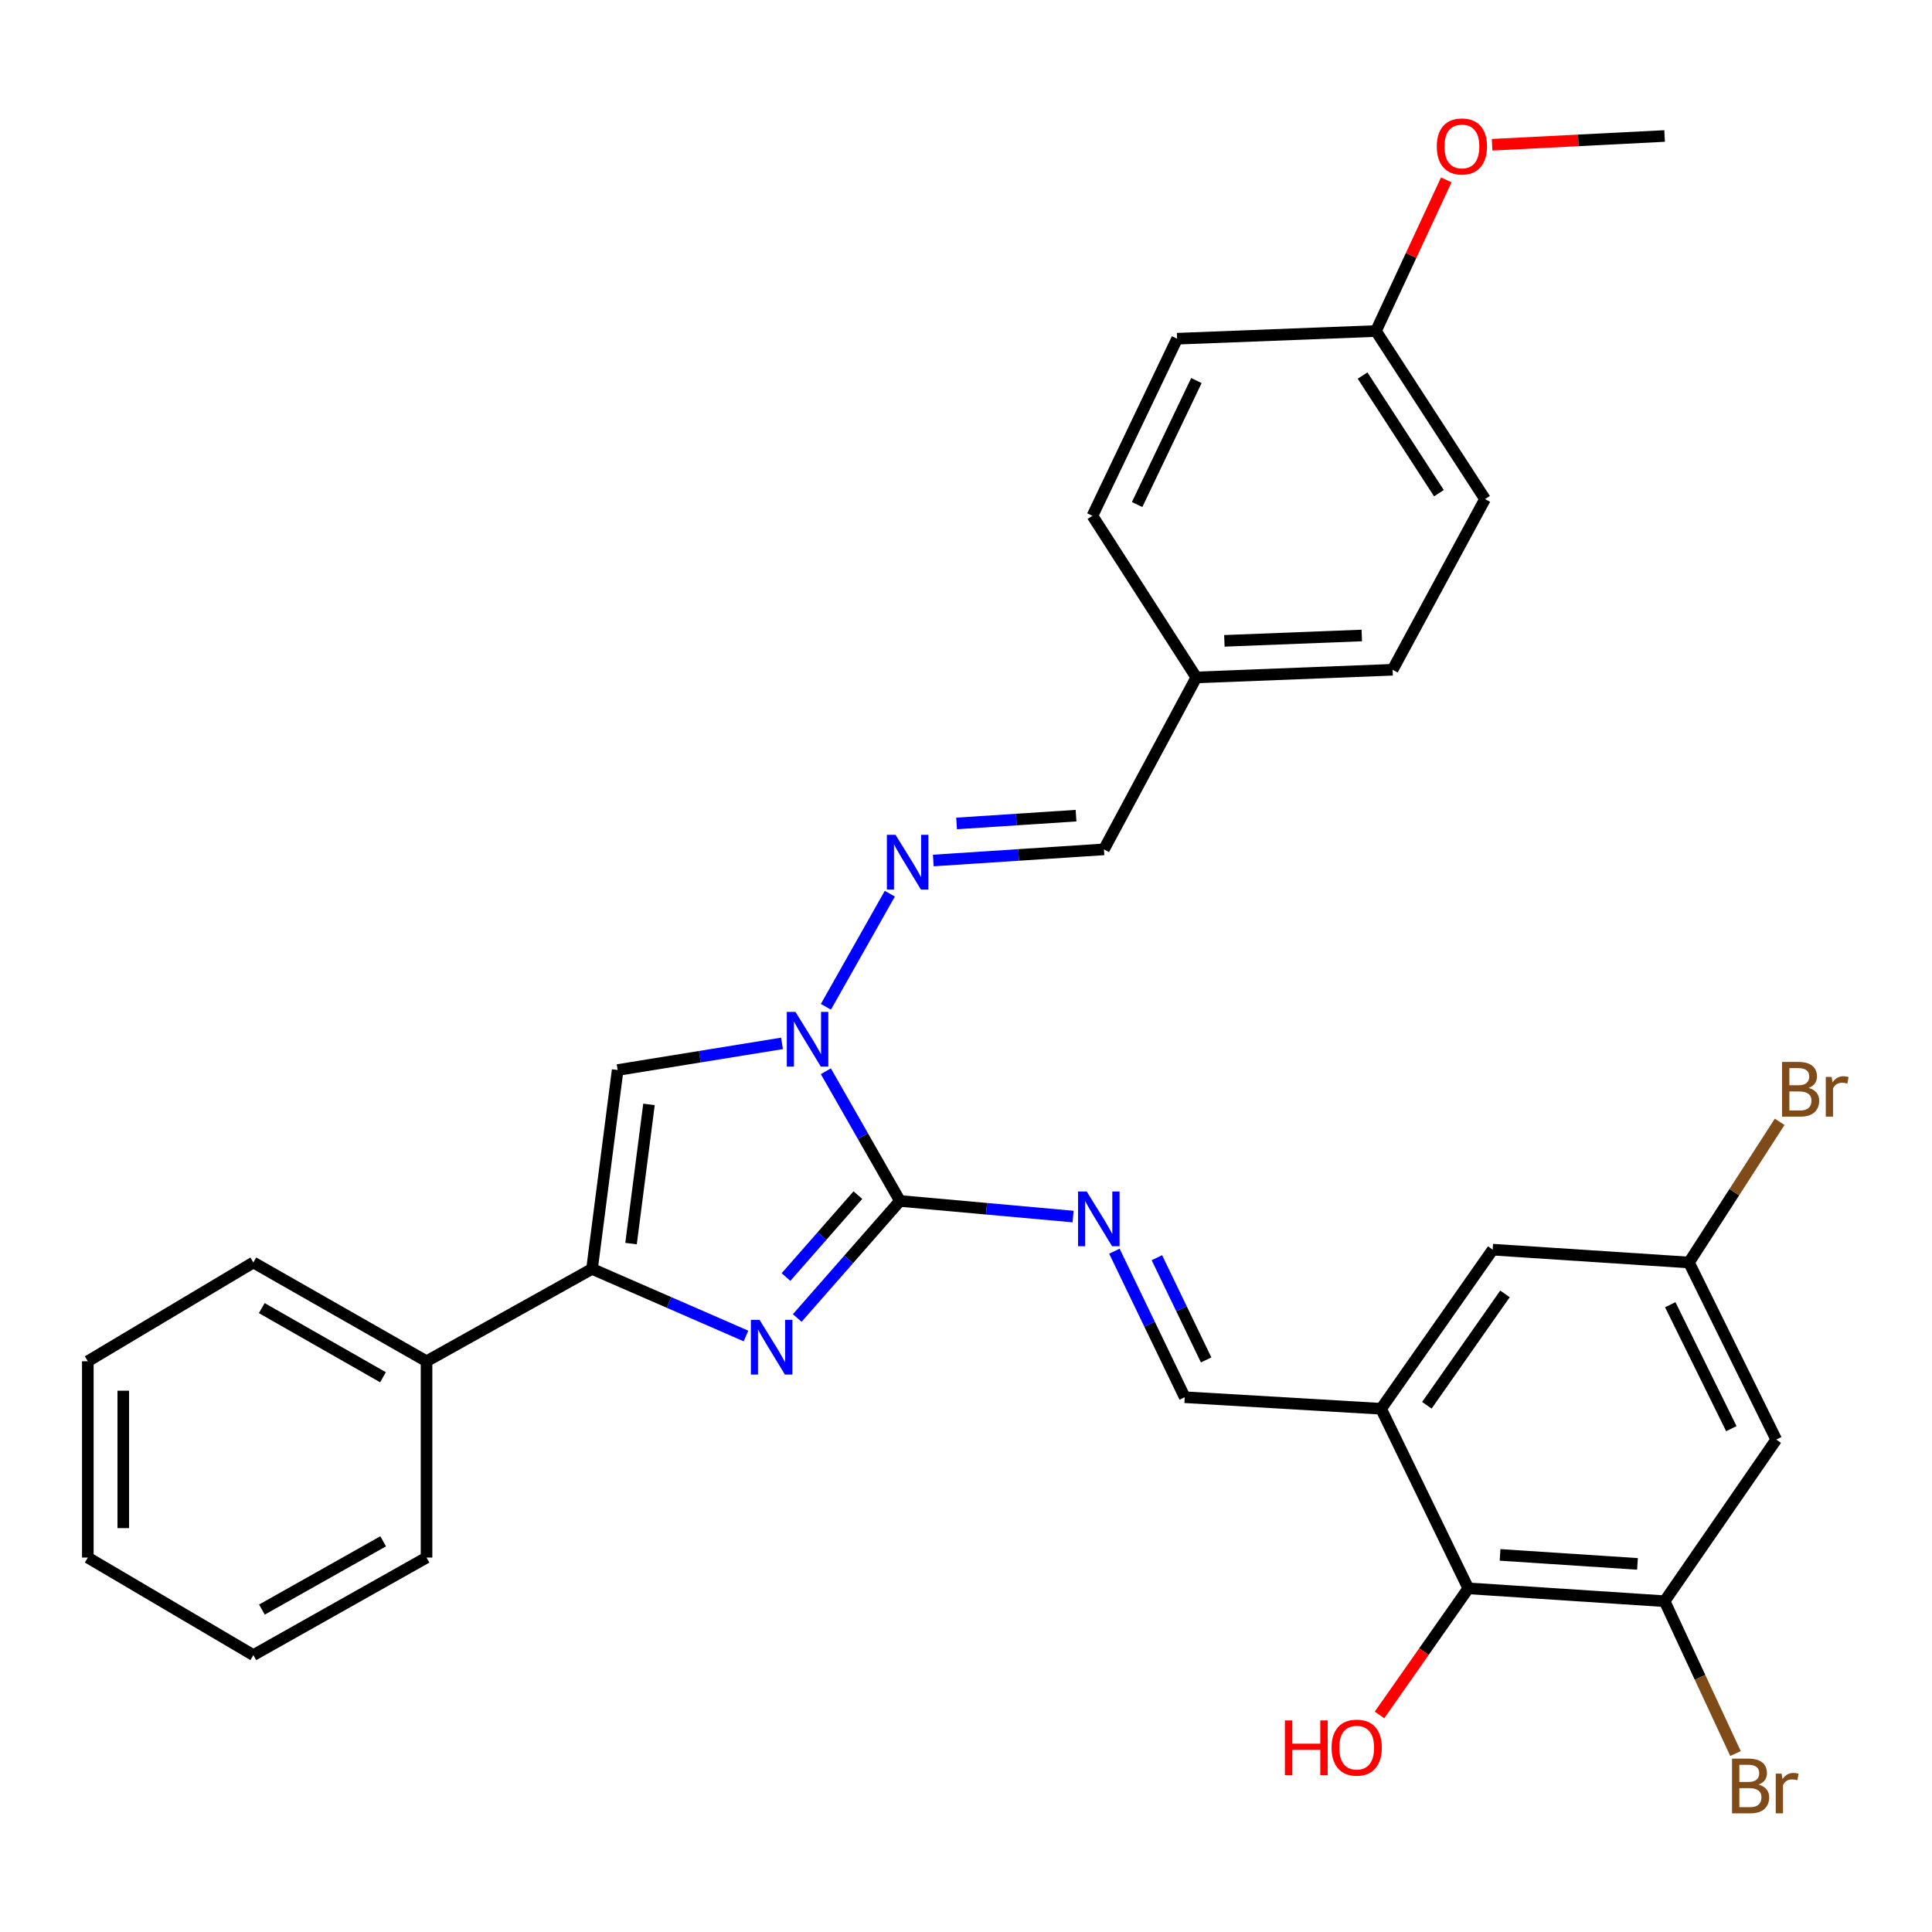 <?xml version='1.0' encoding='iso-8859-1'?>
<svg version='1.1' baseProfile='full'
              xmlns='http://www.w3.org/2000/svg'
                      xmlns:rdkit='http://www.rdkit.org/xml'
                      xmlns:xlink='http://www.w3.org/1999/xlink'
                  xml:space='preserve'
width='1000px' height='1000px' viewBox='0 0 1000 1000'>
<!-- END OF HEADER -->
<rect style='opacity:1.0;fill:#FFFFFF;stroke:none' width='1000' height='1000' x='0' y='0'> </rect>
<path class='bond-0' d='M 465.814,621.609 L 439.232,651.9' style='fill:none;fill-rule:evenodd;stroke:#000000;stroke-width:6px;stroke-linecap:butt;stroke-linejoin:miter;stroke-opacity:1' />
<path class='bond-0' d='M 439.232,651.9 L 412.651,682.19' style='fill:none;fill-rule:evenodd;stroke:#0000FF;stroke-width:6px;stroke-linecap:butt;stroke-linejoin:miter;stroke-opacity:1' />
<path class='bond-0' d='M 444.044,618.591 L 425.437,639.794' style='fill:none;fill-rule:evenodd;stroke:#000000;stroke-width:6px;stroke-linecap:butt;stroke-linejoin:miter;stroke-opacity:1' />
<path class='bond-0' d='M 425.437,639.794 L 406.831,660.997' style='fill:none;fill-rule:evenodd;stroke:#0000FF;stroke-width:6px;stroke-linecap:butt;stroke-linejoin:miter;stroke-opacity:1' />
<path class='bond-1' d='M 465.814,621.609 L 446.636,588.043' style='fill:none;fill-rule:evenodd;stroke:#000000;stroke-width:6px;stroke-linecap:butt;stroke-linejoin:miter;stroke-opacity:1' />
<path class='bond-1' d='M 446.636,588.043 L 427.459,554.477' style='fill:none;fill-rule:evenodd;stroke:#0000FF;stroke-width:6px;stroke-linecap:butt;stroke-linejoin:miter;stroke-opacity:1' />
<path class='bond-4' d='M 465.814,621.609 L 510.618,625.648' style='fill:none;fill-rule:evenodd;stroke:#000000;stroke-width:6px;stroke-linecap:butt;stroke-linejoin:miter;stroke-opacity:1' />
<path class='bond-4' d='M 510.618,625.648 L 555.423,629.687' style='fill:none;fill-rule:evenodd;stroke:#0000FF;stroke-width:6px;stroke-linecap:butt;stroke-linejoin:miter;stroke-opacity:1' />
<path class='bond-2' d='M 386.119,691.511 L 346.276,674.144' style='fill:none;fill-rule:evenodd;stroke:#0000FF;stroke-width:6px;stroke-linecap:butt;stroke-linejoin:miter;stroke-opacity:1' />
<path class='bond-2' d='M 346.276,674.144 L 306.433,656.777' style='fill:none;fill-rule:evenodd;stroke:#000000;stroke-width:6px;stroke-linecap:butt;stroke-linejoin:miter;stroke-opacity:1' />
<path class='bond-3' d='M 404.763,540.052 L 362.231,546.948' style='fill:none;fill-rule:evenodd;stroke:#0000FF;stroke-width:6px;stroke-linecap:butt;stroke-linejoin:miter;stroke-opacity:1' />
<path class='bond-3' d='M 362.231,546.948 L 319.698,553.844' style='fill:none;fill-rule:evenodd;stroke:#000000;stroke-width:6px;stroke-linecap:butt;stroke-linejoin:miter;stroke-opacity:1' />
<path class='bond-6' d='M 427.483,521.115 L 460.572,462.57' style='fill:none;fill-rule:evenodd;stroke:#0000FF;stroke-width:6px;stroke-linecap:butt;stroke-linejoin:miter;stroke-opacity:1' />
<path class='bond-14' d='M 306.433,656.777 L 220.772,704.588' style='fill:none;fill-rule:evenodd;stroke:#000000;stroke-width:6px;stroke-linecap:butt;stroke-linejoin:miter;stroke-opacity:1' />
<path class='bond-31' d='M 306.433,656.777 L 319.698,553.844' style='fill:none;fill-rule:evenodd;stroke:#000000;stroke-width:6px;stroke-linecap:butt;stroke-linejoin:miter;stroke-opacity:1' />
<path class='bond-31' d='M 326.626,643.683 L 335.912,571.63' style='fill:none;fill-rule:evenodd;stroke:#000000;stroke-width:6px;stroke-linecap:butt;stroke-linejoin:miter;stroke-opacity:1' />
<path class='bond-9' d='M 576.804,647.61 L 595.014,685.403' style='fill:none;fill-rule:evenodd;stroke:#0000FF;stroke-width:6px;stroke-linecap:butt;stroke-linejoin:miter;stroke-opacity:1' />
<path class='bond-9' d='M 595.014,685.403 L 613.224,723.197' style='fill:none;fill-rule:evenodd;stroke:#000000;stroke-width:6px;stroke-linecap:butt;stroke-linejoin:miter;stroke-opacity:1' />
<path class='bond-9' d='M 598.801,650.981 L 611.548,677.436' style='fill:none;fill-rule:evenodd;stroke:#0000FF;stroke-width:6px;stroke-linecap:butt;stroke-linejoin:miter;stroke-opacity:1' />
<path class='bond-9' d='M 611.548,677.436 L 624.295,703.892' style='fill:none;fill-rule:evenodd;stroke:#000000;stroke-width:6px;stroke-linecap:butt;stroke-linejoin:miter;stroke-opacity:1' />
<path class='bond-5' d='M 714.852,729.182 L 613.224,723.197' style='fill:none;fill-rule:evenodd;stroke:#000000;stroke-width:6px;stroke-linecap:butt;stroke-linejoin:miter;stroke-opacity:1' />
<path class='bond-8' d='M 714.852,729.182 L 759.991,822.133' style='fill:none;fill-rule:evenodd;stroke:#000000;stroke-width:6px;stroke-linecap:butt;stroke-linejoin:miter;stroke-opacity:1' />
<path class='bond-11' d='M 714.852,729.182 L 772.615,646.825' style='fill:none;fill-rule:evenodd;stroke:#000000;stroke-width:6px;stroke-linecap:butt;stroke-linejoin:miter;stroke-opacity:1' />
<path class='bond-11' d='M 738.542,727.367 L 778.976,669.718' style='fill:none;fill-rule:evenodd;stroke:#000000;stroke-width:6px;stroke-linecap:butt;stroke-linejoin:miter;stroke-opacity:1' />
<path class='bond-13' d='M 483.076,445.394 L 527.237,442.514' style='fill:none;fill-rule:evenodd;stroke:#0000FF;stroke-width:6px;stroke-linecap:butt;stroke-linejoin:miter;stroke-opacity:1' />
<path class='bond-13' d='M 527.237,442.514 L 571.398,439.633' style='fill:none;fill-rule:evenodd;stroke:#000000;stroke-width:6px;stroke-linecap:butt;stroke-linejoin:miter;stroke-opacity:1' />
<path class='bond-13' d='M 495.129,426.215 L 526.042,424.199' style='fill:none;fill-rule:evenodd;stroke:#0000FF;stroke-width:6px;stroke-linecap:butt;stroke-linejoin:miter;stroke-opacity:1' />
<path class='bond-13' d='M 526.042,424.199 L 556.955,422.183' style='fill:none;fill-rule:evenodd;stroke:#000000;stroke-width:6px;stroke-linecap:butt;stroke-linejoin:miter;stroke-opacity:1' />
<path class='bond-7' d='M 861.599,828.781 L 759.991,822.133' style='fill:none;fill-rule:evenodd;stroke:#000000;stroke-width:6px;stroke-linecap:butt;stroke-linejoin:miter;stroke-opacity:1' />
<path class='bond-7' d='M 847.556,809.469 L 776.431,804.816' style='fill:none;fill-rule:evenodd;stroke:#000000;stroke-width:6px;stroke-linecap:butt;stroke-linejoin:miter;stroke-opacity:1' />
<path class='bond-15' d='M 861.599,828.781 L 879.944,868.204' style='fill:none;fill-rule:evenodd;stroke:#000000;stroke-width:6px;stroke-linecap:butt;stroke-linejoin:miter;stroke-opacity:1' />
<path class='bond-15' d='M 879.944,868.204 L 898.29,907.626' style='fill:none;fill-rule:evenodd;stroke:#7F4C19;stroke-width:6px;stroke-linecap:butt;stroke-linejoin:miter;stroke-opacity:1' />
<path class='bond-32' d='M 861.599,828.781 L 919.372,745.119' style='fill:none;fill-rule:evenodd;stroke:#000000;stroke-width:6px;stroke-linecap:butt;stroke-linejoin:miter;stroke-opacity:1' />
<path class='bond-17' d='M 759.991,822.133 L 737.01,854.894' style='fill:none;fill-rule:evenodd;stroke:#000000;stroke-width:6px;stroke-linecap:butt;stroke-linejoin:miter;stroke-opacity:1' />
<path class='bond-17' d='M 737.01,854.894 L 714.028,887.655' style='fill:none;fill-rule:evenodd;stroke:#FF0000;stroke-width:6px;stroke-linecap:butt;stroke-linejoin:miter;stroke-opacity:1' />
<path class='bond-10' d='M 919.372,745.119 L 874.212,653.463' style='fill:none;fill-rule:evenodd;stroke:#000000;stroke-width:6px;stroke-linecap:butt;stroke-linejoin:miter;stroke-opacity:1' />
<path class='bond-10' d='M 896.134,739.482 L 864.522,675.323' style='fill:none;fill-rule:evenodd;stroke:#000000;stroke-width:6px;stroke-linecap:butt;stroke-linejoin:miter;stroke-opacity:1' />
<path class='bond-12' d='M 772.615,646.825 L 874.212,653.463' style='fill:none;fill-rule:evenodd;stroke:#000000;stroke-width:6px;stroke-linecap:butt;stroke-linejoin:miter;stroke-opacity:1' />
<path class='bond-18' d='M 874.212,653.463 L 897.68,617.058' style='fill:none;fill-rule:evenodd;stroke:#000000;stroke-width:6px;stroke-linecap:butt;stroke-linejoin:miter;stroke-opacity:1' />
<path class='bond-18' d='M 897.68,617.058 L 921.149,580.652' style='fill:none;fill-rule:evenodd;stroke:#7F4C19;stroke-width:6px;stroke-linecap:butt;stroke-linejoin:miter;stroke-opacity:1' />
<path class='bond-16' d='M 571.398,439.633 L 619.209,350.639' style='fill:none;fill-rule:evenodd;stroke:#000000;stroke-width:6px;stroke-linecap:butt;stroke-linejoin:miter;stroke-opacity:1' />
<path class='bond-25' d='M 220.772,704.588 L 131.135,653.463' style='fill:none;fill-rule:evenodd;stroke:#000000;stroke-width:6px;stroke-linecap:butt;stroke-linejoin:miter;stroke-opacity:1' />
<path class='bond-25' d='M 198.234,712.862 L 135.488,677.075' style='fill:none;fill-rule:evenodd;stroke:#000000;stroke-width:6px;stroke-linecap:butt;stroke-linejoin:miter;stroke-opacity:1' />
<path class='bond-26' d='M 220.772,704.588 L 220.772,806.196' style='fill:none;fill-rule:evenodd;stroke:#000000;stroke-width:6px;stroke-linecap:butt;stroke-linejoin:miter;stroke-opacity:1' />
<path class='bond-20' d='M 619.209,350.639 L 565.443,266.977' style='fill:none;fill-rule:evenodd;stroke:#000000;stroke-width:6px;stroke-linecap:butt;stroke-linejoin:miter;stroke-opacity:1' />
<path class='bond-21' d='M 619.209,350.639 L 720.817,346.672' style='fill:none;fill-rule:evenodd;stroke:#000000;stroke-width:6px;stroke-linecap:butt;stroke-linejoin:miter;stroke-opacity:1' />
<path class='bond-21' d='M 633.734,331.704 L 704.86,328.927' style='fill:none;fill-rule:evenodd;stroke:#000000;stroke-width:6px;stroke-linecap:butt;stroke-linejoin:miter;stroke-opacity:1' />
<path class='bond-19' d='M 712.19,171.344 L 768.648,258.33' style='fill:none;fill-rule:evenodd;stroke:#000000;stroke-width:6px;stroke-linecap:butt;stroke-linejoin:miter;stroke-opacity:1' />
<path class='bond-19' d='M 705.264,194.384 L 744.784,255.274' style='fill:none;fill-rule:evenodd;stroke:#000000;stroke-width:6px;stroke-linecap:butt;stroke-linejoin:miter;stroke-opacity:1' />
<path class='bond-24' d='M 712.19,171.344 L 730.387,132.231' style='fill:none;fill-rule:evenodd;stroke:#000000;stroke-width:6px;stroke-linecap:butt;stroke-linejoin:miter;stroke-opacity:1' />
<path class='bond-24' d='M 730.387,132.231 L 748.584,93.118' style='fill:none;fill-rule:evenodd;stroke:#FF0000;stroke-width:6px;stroke-linecap:butt;stroke-linejoin:miter;stroke-opacity:1' />
<path class='bond-33' d='M 712.19,171.344 L 609.267,175.321' style='fill:none;fill-rule:evenodd;stroke:#000000;stroke-width:6px;stroke-linecap:butt;stroke-linejoin:miter;stroke-opacity:1' />
<path class='bond-23' d='M 565.443,266.977 L 609.267,175.321' style='fill:none;fill-rule:evenodd;stroke:#000000;stroke-width:6px;stroke-linecap:butt;stroke-linejoin:miter;stroke-opacity:1' />
<path class='bond-23' d='M 588.575,261.145 L 619.252,196.986' style='fill:none;fill-rule:evenodd;stroke:#000000;stroke-width:6px;stroke-linecap:butt;stroke-linejoin:miter;stroke-opacity:1' />
<path class='bond-22' d='M 720.817,346.672 L 768.648,258.33' style='fill:none;fill-rule:evenodd;stroke:#000000;stroke-width:6px;stroke-linecap:butt;stroke-linejoin:miter;stroke-opacity:1' />
<path class='bond-27' d='M 772.304,74.928 L 816.952,72.658' style='fill:none;fill-rule:evenodd;stroke:#FF0000;stroke-width:6px;stroke-linecap:butt;stroke-linejoin:miter;stroke-opacity:1' />
<path class='bond-27' d='M 816.952,72.658 L 861.599,70.389' style='fill:none;fill-rule:evenodd;stroke:#000000;stroke-width:6px;stroke-linecap:butt;stroke-linejoin:miter;stroke-opacity:1' />
<path class='bond-28' d='M 131.135,653.463 L 45.455,704.588' style='fill:none;fill-rule:evenodd;stroke:#000000;stroke-width:6px;stroke-linecap:butt;stroke-linejoin:miter;stroke-opacity:1' />
<path class='bond-29' d='M 220.772,806.196 L 131.135,856.678' style='fill:none;fill-rule:evenodd;stroke:#000000;stroke-width:6px;stroke-linecap:butt;stroke-linejoin:miter;stroke-opacity:1' />
<path class='bond-29' d='M 198.32,797.776 L 135.574,833.114' style='fill:none;fill-rule:evenodd;stroke:#000000;stroke-width:6px;stroke-linecap:butt;stroke-linejoin:miter;stroke-opacity:1' />
<path class='bond-34' d='M 45.455,704.588 L 45.455,806.196' style='fill:none;fill-rule:evenodd;stroke:#000000;stroke-width:6px;stroke-linecap:butt;stroke-linejoin:miter;stroke-opacity:1' />
<path class='bond-34' d='M 63.808,719.829 L 63.808,790.955' style='fill:none;fill-rule:evenodd;stroke:#000000;stroke-width:6px;stroke-linecap:butt;stroke-linejoin:miter;stroke-opacity:1' />
<path class='bond-30' d='M 131.135,856.678 L 45.455,806.196' style='fill:none;fill-rule:evenodd;stroke:#000000;stroke-width:6px;stroke-linecap:butt;stroke-linejoin:miter;stroke-opacity:1' />
<path  class='atom-1' d='M 393.134 683.138
L 402.414 698.138
Q 403.334 699.618, 404.814 702.298
Q 406.294 704.978, 406.374 705.138
L 406.374 683.138
L 410.134 683.138
L 410.134 711.458
L 406.254 711.458
L 396.294 695.058
Q 395.134 693.138, 393.894 690.938
Q 392.694 688.738, 392.334 688.058
L 392.334 711.458
L 388.654 711.458
L 388.654 683.138
L 393.134 683.138
' fill='#0000FF'/>
<path  class='atom-2' d='M 411.732 523.747
L 421.012 538.747
Q 421.932 540.227, 423.412 542.907
Q 424.892 545.587, 424.972 545.747
L 424.972 523.747
L 428.732 523.747
L 428.732 552.067
L 424.852 552.067
L 414.892 535.667
Q 413.732 533.747, 412.492 531.547
Q 411.292 529.347, 410.932 528.667
L 410.932 552.067
L 407.252 552.067
L 407.252 523.747
L 411.732 523.747
' fill='#0000FF'/>
<path  class='atom-5' d='M 562.487 616.728
L 571.767 631.728
Q 572.687 633.208, 574.167 635.888
Q 575.647 638.568, 575.727 638.728
L 575.727 616.728
L 579.487 616.728
L 579.487 645.048
L 575.607 645.048
L 565.647 628.648
Q 564.487 626.728, 563.247 624.528
Q 562.047 622.328, 561.687 621.648
L 561.687 645.048
L 558.007 645.048
L 558.007 616.728
L 562.487 616.728
' fill='#0000FF'/>
<path  class='atom-7' d='M 463.53 432.101
L 472.81 447.101
Q 473.73 448.581, 475.21 451.261
Q 476.69 453.941, 476.77 454.101
L 476.77 432.101
L 480.53 432.101
L 480.53 460.421
L 476.65 460.421
L 466.69 444.021
Q 465.53 442.101, 464.29 439.901
Q 463.09 437.701, 462.73 437.021
L 462.73 460.421
L 459.05 460.421
L 459.05 432.101
L 463.53 432.101
' fill='#0000FF'/>
<path  class='atom-16' d='M 910.247 923.704
Q 912.967 924.464, 914.327 926.144
Q 915.727 927.784, 915.727 930.224
Q 915.727 934.144, 913.207 936.384
Q 910.727 938.584, 906.007 938.584
L 896.487 938.584
L 896.487 910.264
L 904.847 910.264
Q 909.687 910.264, 912.127 912.224
Q 914.567 914.184, 914.567 917.784
Q 914.567 922.064, 910.247 923.704
M 900.287 913.464
L 900.287 922.344
L 904.847 922.344
Q 907.647 922.344, 909.087 921.224
Q 910.567 920.064, 910.567 917.784
Q 910.567 913.464, 904.847 913.464
L 900.287 913.464
M 906.007 935.384
Q 908.767 935.384, 910.247 934.064
Q 911.727 932.744, 911.727 930.224
Q 911.727 927.904, 910.087 926.744
Q 908.487 925.544, 905.407 925.544
L 900.287 925.544
L 900.287 935.384
L 906.007 935.384
' fill='#7F4C19'/>
<path  class='atom-16' d='M 922.167 918.024
L 922.607 920.864
Q 924.767 917.664, 928.287 917.664
Q 929.407 917.664, 930.927 918.064
L 930.327 921.424
Q 928.607 921.024, 927.647 921.024
Q 925.967 921.024, 924.847 921.704
Q 923.767 922.344, 922.887 923.904
L 922.887 938.584
L 919.127 938.584
L 919.127 918.024
L 922.167 918.024
' fill='#7F4C19'/>
<path  class='atom-18' d='M 665.058 890.49
L 668.898 890.49
L 668.898 902.53
L 683.378 902.53
L 683.378 890.49
L 687.218 890.49
L 687.218 918.81
L 683.378 918.81
L 683.378 905.73
L 668.898 905.73
L 668.898 918.81
L 665.058 918.81
L 665.058 890.49
' fill='#FF0000'/>
<path  class='atom-18' d='M 689.218 904.57
Q 689.218 897.77, 692.578 893.97
Q 695.938 890.17, 702.218 890.17
Q 708.498 890.17, 711.858 893.97
Q 715.218 897.77, 715.218 904.57
Q 715.218 911.45, 711.818 915.37
Q 708.418 919.25, 702.218 919.25
Q 695.978 919.25, 692.578 915.37
Q 689.218 911.49, 689.218 904.57
M 702.218 916.05
Q 706.538 916.05, 708.858 913.17
Q 711.218 910.25, 711.218 904.57
Q 711.218 899.01, 708.858 896.21
Q 706.538 893.37, 702.218 893.37
Q 697.898 893.37, 695.538 896.17
Q 693.218 898.97, 693.218 904.57
Q 693.218 910.29, 695.538 913.17
Q 697.898 916.05, 702.218 916.05
' fill='#FF0000'/>
<path  class='atom-19' d='M 936.135 563.106
Q 938.855 563.866, 940.215 565.546
Q 941.615 567.186, 941.615 569.626
Q 941.615 573.546, 939.095 575.786
Q 936.615 577.986, 931.895 577.986
L 922.375 577.986
L 922.375 549.666
L 930.735 549.666
Q 935.575 549.666, 938.015 551.626
Q 940.455 553.586, 940.455 557.186
Q 940.455 561.466, 936.135 563.106
M 926.175 552.866
L 926.175 561.746
L 930.735 561.746
Q 933.535 561.746, 934.975 560.626
Q 936.455 559.466, 936.455 557.186
Q 936.455 552.866, 930.735 552.866
L 926.175 552.866
M 931.895 574.786
Q 934.655 574.786, 936.135 573.466
Q 937.615 572.146, 937.615 569.626
Q 937.615 567.306, 935.975 566.146
Q 934.375 564.946, 931.295 564.946
L 926.175 564.946
L 926.175 574.786
L 931.895 574.786
' fill='#7F4C19'/>
<path  class='atom-19' d='M 948.055 557.426
L 948.495 560.266
Q 950.655 557.066, 954.175 557.066
Q 955.295 557.066, 956.815 557.466
L 956.215 560.826
Q 954.495 560.426, 953.535 560.426
Q 951.855 560.426, 950.735 561.106
Q 949.655 561.746, 948.775 563.306
L 948.775 577.986
L 945.015 577.986
L 945.015 557.426
L 948.055 557.426
' fill='#7F4C19'/>
<path  class='atom-25' d='M 743.678 75.802
Q 743.678 69.002, 747.038 65.202
Q 750.398 61.402, 756.678 61.402
Q 762.958 61.402, 766.318 65.202
Q 769.678 69.002, 769.678 75.802
Q 769.678 82.682, 766.278 86.602
Q 762.878 90.482, 756.678 90.482
Q 750.438 90.482, 747.038 86.602
Q 743.678 82.722, 743.678 75.802
M 756.678 87.282
Q 760.998 87.282, 763.318 84.402
Q 765.678 81.482, 765.678 75.802
Q 765.678 70.242, 763.318 67.442
Q 760.998 64.602, 756.678 64.602
Q 752.358 64.602, 749.998 67.402
Q 747.678 70.202, 747.678 75.802
Q 747.678 81.522, 749.998 84.402
Q 752.358 87.282, 756.678 87.282
' fill='#FF0000'/>
</svg>
